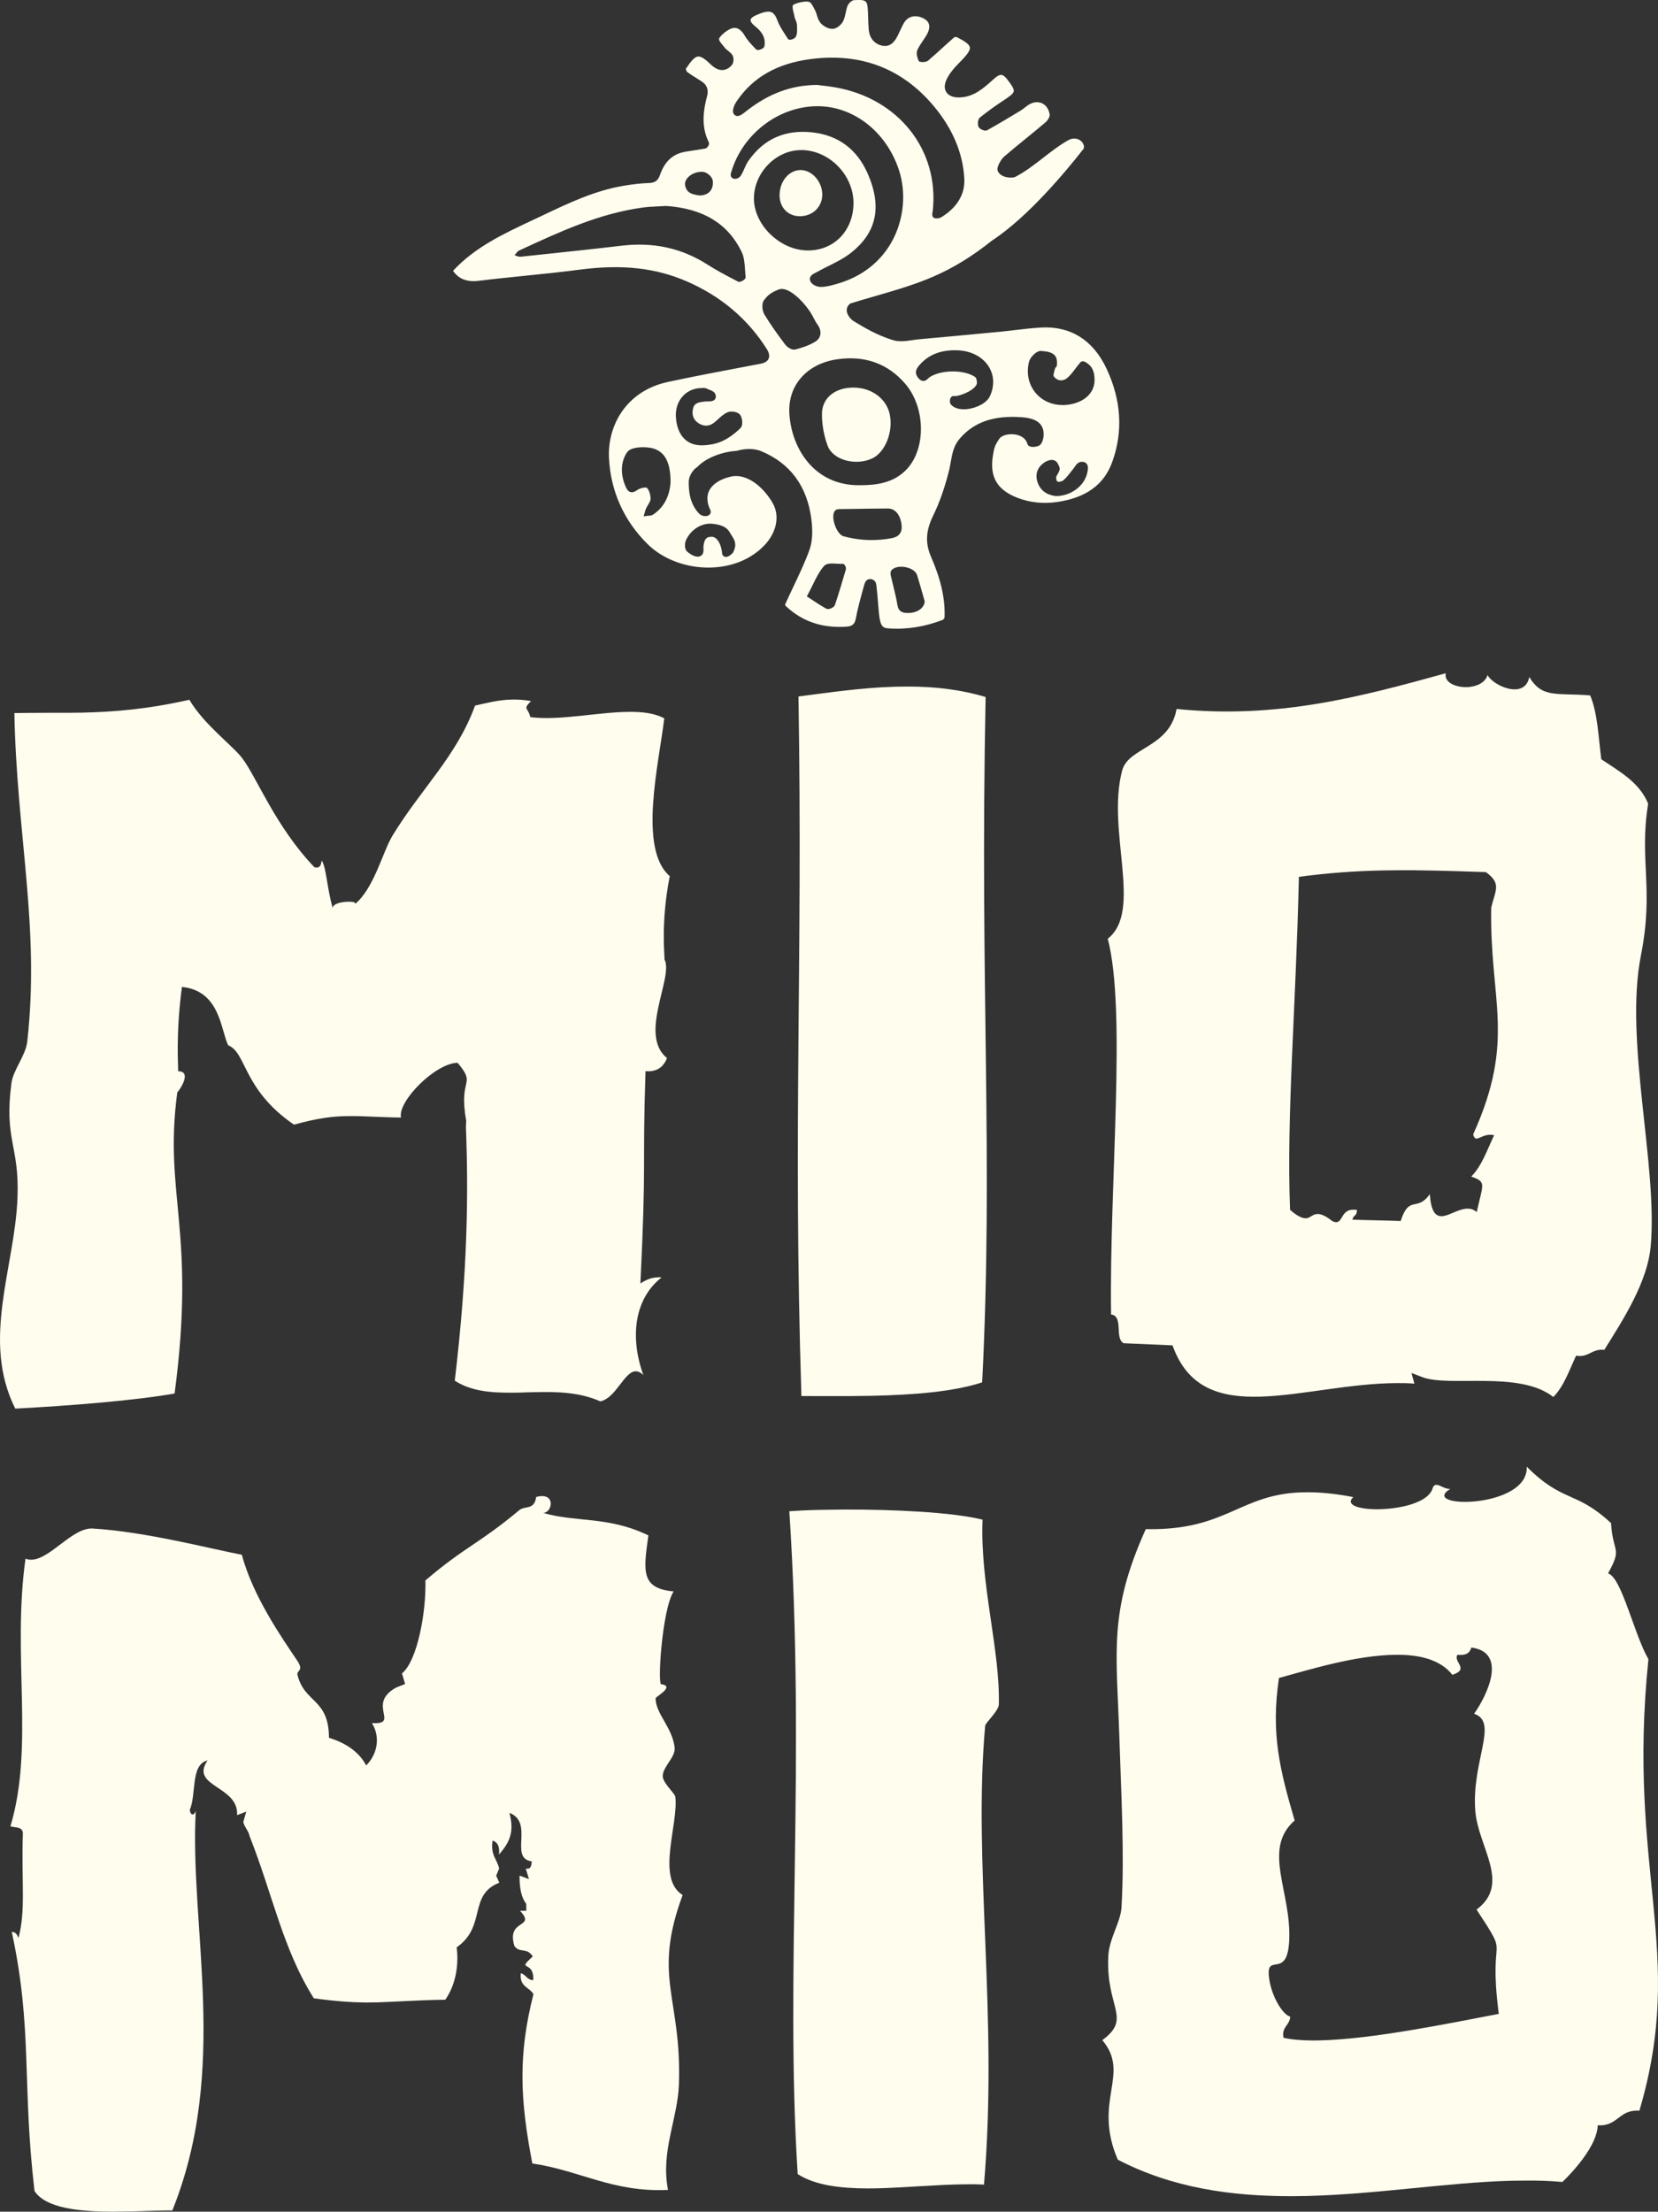 <?xml version="1.0" encoding="UTF-8"?><svg id="b" xmlns="http://www.w3.org/2000/svg" viewBox="0 0 1536.14 2048.92"><rect x="0" y="0" width="1536.14" height="2048.92" fill="#333333" stroke="none"/><g id="c"><path d="M625.64,1664.39c-.39-3.06-12.06-13.05-11.61-19.4.41-8.8,12.11-17.24,11.03-26.24-2.43-19-17.48-30.88-17.66-45.41-.02-1.52,18.19-10.97,5.56-13.06-4.18,3.74.27-68.97,11.16-85.99-30.6-2.78-27.99-18.98-23.38-51.88-37.58-18.14-67.01-11.83-97.43-20.85,7.57-.1,11.08-15.18-.56-15.55-1.67-.08-3.7.15-5.98.79-1.69,12.5-10.38,7.81-15.71,12.28-37.92,31.59-50.68,34.01-86.92,65.07.81,28.85-7.34,74.39-21.73,86.14l2.94,9.78-8.5,3.38c-27.65,15.5,4.4,34.44-22.31,32.83,7.36,11.46,6.24,27.54-5.25,39.25-9.01-17.17-27.33-23.38-34.5-25.64-.19-36.74-22.77-31.84-29.19-58.36-1.03-4.08,6.31-3.35-.16-13-14.01-20.89-41.28-59.84-51.36-98.18-29.32-5.56-89.08-21.36-138.18-24.31-18.34-1.19-38.86,27.73-56.02,28.87-2.2.14-4.33-.14-6.26-.95-12.53,89.6,8.27,173.85-13.96,247.92,4.42,1.47,11.19.06,11.53,6.4-1.54,45.24,2.9,70.77-4.07,97.05-1.63-3.86-2.69-5.28-6.22-5.65,19.45,90.1,9.35,140.48,21.08,240.09,10.42,15.94,40.93,19.02,72.12,19.12l19.92-.25c13.03-.38,25.44-.95,35.66-.87,52.96-131.77,15.64-261.75,21.74-371.12.04,3.58-4.47,7.43-5.62.07,6.34-14.3.52-42.17,16.51-45.85-16.87,24.57,29.01,23.26,27.33,50.71l8.5-3.28-2.78,9.76c1.93,6.01,4.77,7.72,5.87,12.92,21.48,54.27,30.75,104.69,59.53,150.27,19.95,2.71,34.49,3.75,48.07,3.88l11.44-.15c17.08-.52,34.68-1.98,62.26-2.43,8.23-11.57,13.01-29.13,10.58-48.55,27.86-19.29,10.4-48.53,39.5-59.86l-2.9-6.51,2.74-6.59c-1.87-8.77-8.17-12.27-6.07-25.91,4.52,1.37,6.78,5.33,5.9,12.92,11.21-12.53,13.91-22.39,9.72-38.6,23.21,8.9-.77,41.96,20.68,44.96-.31,3.37-.72,6.65-3.79,6.8-.53,0-1.15-.09-1.76-.18l2.94,9.78-8.69-3.27c-.19,11.36,1.6,20.34,6.16,26.12l.09,6.44-5.83.07c15.45,16.59-13.02,7.03-5.21,32.61,5.11,7.09,11.28.77,17.03,9.7-16.04,14.54,1.26,2.54.45,21.9-5.72.08-6.84-5.23-11.54-6.4-1.41,12.81,7.92,12.79,11.71,19.4-14.18,55.84-12.61,96.86-1.03,156.88,43.53,6.29,74.72,26.97,125.69,24.47-6.97-35.83,9.04-65.81,10.13-97.96,2.59-80.76-24.86-98.73,3.43-175.22-24.95-15.43-3.57-65.95-6.79-91.19" style="fill:#fffdee;"/><path d="M1527.27,1537.06c-13.23-22.55-24.84-76.01-37.41-79.43,13.54-24.53,4.46-18.27,2.78-46.59-32.55-30.38-44.46-18.56-78.11-52.3,1.84,39.37-100.9,38.96-70.82,20.57-4.85.47-9.47-3.76-12.84-3.73-1.66-.08-3.07,1.07-3.89,4.25-4.7,12.14-28.67,17.77-48.33,18.33l-3.87.05c-16.55-.2-28.58-4.23-20.92-11.29-16.25-3.16-29.83-4.42-41.57-4.48l-6.86.09c-55.3,2.04-68.49,33.12-135.59,34.09-2.74.04-5.46-.03-8.29,0-34.7,77.09-27.01,113.32-24.42,193.71,1.64,52.06,4.79,106.36,1.97,156.44-.77,14.13-11.6,29-12.28,45.8-2.21,47.71,22.21,57.11-5.53,77.43,26.66,31.58-9.26,56.09,14.35,110.74,50.89,26.45,106.04,33.93,161.54,33.82l13.93-.18c64.73-1.65,129.43-12.42,187.98-14.09l12.43-.16c12.34-.17,24.32.19,36.05,1.27,9.92-9.54,32.25-33.67,32.71-52.51,17.48,1.21,19.4-12.84,34.81-13.54,1.14-.12,2.38-.13,3.8.05,43.68-147.91-11.85-220.76,8.38-418.32M1223.64,1890.23l-7.93.1c-10.21-.07-19.21-.87-26.53-2.52-1.99-10.41,5.85-11.23,6.18-19.63-7.44-1.74-18.7-21.14-19.87-38.83-1.32-19.53,17.39,4.07,18.98-31.97,2.07-45.15-25.29-84.19,5.02-110.89-13.62-46.58-22.25-80.34-14.52-132.01,24.85-6.67,70.39-21.17,108.08-21.46,22.11-.29,41.57,4.47,52.58,18.56,16.41-5.43.47-11.88,4.7-18.59,7.58.93,11.52-1.58,12.87-6.71,33.79,4.47,14.65,44.33,2.54,61.36,23.17,7.58-2.53,43.83,1.13,90.13,2.72,33.63,33.36,67.41,1.16,91.26,32.52,49.62,10.24,16.75,20.6,96.64-47.12,9-116.63,23.3-164.98,24.54" style="fill:#fffdee;"/><path d="M742.5,1293.32c13.92.02,28.64.04,43.71.04l22.46-.29c37.51-.89,74.47-3.62,101.32-12.46,10.56-210.72-2.36-362.1,3.19-634.87-23.8-7.17-48.15-9.72-72.02-9.71l-11.96.15c-31.71.92-62.31,5.61-89.4,9.03,4.08,252.8-5.2,397.2,2.71,648.11" style="fill:#fffdee;"/><path d="M1026.34,869.65c17.59,67.41,1.28,227.05,3.08,348.07,11.81,1.49,2.91,22.27,11.69,26.66l45.22,1.97c28.41,79.75,120.78,35.27,208.27,34.96,5.3-.07,10.57.07,15.86.51l-2.75-9.89,9.54,3.66c24.89,10.01,90.4-6.29,121.9,18.58,9.75-9.75,14.77-24.75,21.1-38.24,10.95,1.8,13.94-5.3,23.19-5.52.9-.12,1.85-.02,2.91.17,18.41-29.4,40.01-63.14,43.01-95.93,6.81-75.09-24.68-190.42-9.04-269.51,12.35-62.88-1.88-87.46,6.7-140.58-8.02-19.74-26.38-29.74-43.42-41.18-2.64-20.34-3.37-42.63-10.27-59.12-30.95-2.67-44.36,3.03-56.43-17.07-4.14,21.34-33.64,8.11-38.7-1.85-2.02,7.08-9.82,10.56-17.81,11.18l-3.01.04c-10.13-.27-19.62-4.96-17.85-12.86-80.17,22.21-156.28,42.44-249.43,33.1-6.44,36-44.59,35.27-50.39,56.93-14.87,55.96,19.53,130.11-13.36,155.91M1203.41,812.3c27.62-3.63,51.72-5.38,76.82-5.9l10.84-.14c25.36-.32,52.44.55,85.57,1.65,14.48,10.46,9.1,16.36,4.98,32.79-1.63,86.79,23.22,121.87-16.72,210.19,1.95,8.26,6.42.94,14.63.43l2.28-.04c.81,0,1.6.19,2.47.48-6.42,13.49-11.44,28.49-21.19,38.24,14.53,5.03,10.84,6.61,5.1,32.88-2.69-2.32-5.41-3.21-8.25-3.17-8.02-.1-16.56,6.15-23.26,6.96l-1.75.02c-5.29-.35-9.14-5-10.2-20.44-11.94,16.93-19.03.25-27.01,24.91-10.74-.48-33.92-.79-44.77-1.26,1.43-5.24,3.95-2.51,4.3-8.96-1.05-.19-2.02-.28-2.91-.27-13.49-.34-9.4,15.47-19.76,10.69-6.93-5.44-11.18-6.91-14.18-6.67-4.15.16-6.12,3.25-9.73,3.92h-1.41c-3.08-.14-7.25-1.94-14.01-7.78-3.41-87.86,5.4-186.1,8.18-308.52" style="fill:#fffdee;"/><path d="M910.34,1407.84c-27.49-6.91-82.4-9.58-129.11-9.38l-18.13.24c-11.82.15-22.63.7-31.79,1.34,15.26,232.08-4.12,428.19,7.75,614.06,16.25,10.43,39.36,13.2,65.27,13.28l8.7-.12c26.35-.65,54.85-3.47,81.37-3.71,5.81-.07,11.63-.05,17.27.29,13.35-157.04-10.34-296.51,1.08-425.08.31-2.87,12.59-13.77,12.68-19.81,1.22-50.36-17.52-112.03-15.09-171.1" style="fill:#fffdee;"/><path d="M14.12,1304.95c53.69-2.85,112.12-7.69,147.64-13.99,20.11-151.39-10.24-183.75,2.49-278.98,2.87-3,13.67-19.61.81-19.55.2-4.2-2.37-34.15,3.5-78.13,35.64,3.53,35.94,40.37,42.88,54.09,17.19,6.93,13.38,40.85,60.93,73.5,22.64-6.23,36.71-7.95,51.53-7.93,13.04-.17,26.78,1.09,47.66,1.33-3.45-14.79,31.78-50.44,52.39-50.71,18.07,21.45.54,12.78,7.99,53.62l-.25,6.45c2.33,59.73,1.76,132.49-10.34,234.46,15.37,9.82,33.71,11.23,53.26,11.07l7.4-.09c4.84-.17,9.87-.33,14.88-.4,20-.47,40.44.19,59.31,8.55,14.77-3.06,22.37-28.53,33.3-27.86,2.02.08,4.16,1.18,6.57,3.5-12.71-35.14-8.31-70.8,16.92-90.47-1.49-.19-2.93-.17-4.16-.04-6.6.29-11.13,2.9-15.5,5.62,5.74-117.14,1.68-103.57,4.75-196.63,1.31.09,2.64.07,3.87.05,8.54-.52,13.33-5.29,16.04-12.18-26.78-21.55,6.47-75.19-2.38-91.45.5-2.15-3.76-33.31,4.94-77.12-29.49-25.2-10.04-104.44-5.1-146.16-9.05-4.89-20.88-6.27-33.92-6-28.44.37-63.31,8.29-90.22,4.85-2.07-9.49-7.4-6.66.67-14.85-6.62-1.24-12.51-1.57-17.97-1.4-12.77.27-23.05,3.27-33.86,5.56-17.2,47.09-49.26,75.95-76.44,120.4-9.33,15.37-17.08,49.03-35.07,63.69,1.66-1.46-.74-2.35-4.35-2.4l-1.92.02c-6.16.08-14.09,1.92-14.11,5.92-5.45-19.06-5.95-38.3-10.24-44.07-.51,3.28-1.08,6.56-4.7,6.5-.61-.09-1.32-.08-2.01-.28-35.98-37.59-53.38-83.11-66.66-100.75-8.85-11.86-35.43-31.06-49.21-54.42-38.92,8.8-69.38,11.24-99.58,11.93l-10.06.13c-13.48.07-27.12-.06-41.48.13l-11.01.14c2.22,113.65,23.81,198.41,11.95,304.37-1.52,13.11-13.16,26.36-14.67,38.56-6.91,52.89,7.42,57.21,5.63,105.73-2.34,64.71-33.91,132.13-2.09,195.68" style="fill:#fffdee;"/><path d="M1025.21,341.52c-12.37-26.36-33.15-39.49-60.26-38.11-8.09.43-16.33,1.4-24.29,2.35-4.75.56-9.5,1.13-14.25,1.58-24.87,2.39-49.74,4.72-74.61,6.94-2.09.19-4.23.5-6.37.82-6.02.87-12.24,1.78-17.84.08-14.43-4.39-26.37-11.34-37.36-18.08-3.8-3.06-5.85-6.75-5.72-10.05.09-2.36,1.25-4.37,3.34-5.81l.6-.3c7.82-2.38,15.21-4.51,22.26-6.57,39.92-11.57,68.76-19.92,108.47-51.56,33.95-22.16,70.16-66.29,84.16-84.23l.4-.4c.32-.32.74-1.86.54-2.77-.58-2.79-2.32-4.98-4.88-6.15-2.91-1.33-6.42-1.15-9.38.48-8.16,4.51-15.86,10.5-23.3,16.29-8.21,6.39-16.7,13-26.02,17.82-1.84.95-6.69,1-10.42-.35-2.88-1.05-4.9-2.82-5.86-5.13-1.58-3.82,3.87-11.51,5.59-13.01,6.73-5.83,13.74-11.53,20.52-17.04,6.1-4.96,12.19-9.92,18.16-15.02,2.19-1.86,4.09-5.39,3.84-7.1-.74-5.06-3.39-8.93-7.29-10.61-4.02-1.73-8.8-.98-13.13,2.07-.85.6-1.66,1.25-2.49,1.89-1.36,1.08-2.72,2.15-4.19,3.03-9.94,5.99-20.21,12.19-30.7,18.01-.98.55-2.3.55-3.91,0-.56-.19-3.38-1.23-4.26-3.22-.98-2.23-.78-6.83,1.49-8.63,7.76-6.11,15.02-11.35,22.19-16.02,5.54-3.62,8.63-6,8.99-8.17.37-2.19-1.86-5.62-5.86-10.8-2.17-2.82-3.94-4.21-5.58-4.37-1.61-.14-3.63.85-6.31,3.19l-2.67,2.36c-8.08,7.17-16.42,14.58-28.94,15.31-6.1.36-10.71-1.31-13-4.68-1.47-2.16-2.64-5.97.11-11.9,2.93-6.31,8.1-11.81,12.71-16.47,6.75-6.83,9.33-10.68,8.89-13.32-.43-2.62-4-5.39-12.34-9.55-.46-.16-1.98.09-2.45.51-3.65,3.18-7.22,6.44-10.81,9.7-4.31,3.92-8.63,7.84-13.05,11.63-1.87,1.59-5.86,1.47-7.13,1.16l-1.1-.27-.85-1.29c-1.03-2.64-2.23-6.48-.94-9.35,1.45-3.21,3.44-6.14,5.37-8.97.95-1.39,1.9-2.8,2.78-4.23,2.48-4.02,3.4-7.64,2.7-10.5-.51-2.07-1.91-3.79-4.16-5.12-4.01-2.35-8.21-3.09-11.83-2.1-3.19.87-5.82,3.06-7.59,6.31-1.13,2.06-2.12,4.19-3.11,6.33-.72,1.54-1.43,3.08-2.19,4.59-1.86,3.69-5.76,11.38-14.48,9.62-7.04-1.42-11.72-6.87-12.49-14.59-.37-3.6-.46-7.24-.55-10.76-.1-3.71-.2-7.55-.62-11.23-.66-5.84-4.18-5.95-10.37-5.69-.72.04-1.42.07-2.1.08-1.65.03-4.69,2.5-5.7,4.64-.98,2.03-1.47,4.36-1.99,6.84-.56,2.65-1.14,5.39-2.37,7.92-1.62,3.34-6.03,7.12-9.77,7.22-4.43.03-9.06-2.85-11.37-5.66-1.68-2.07-2.48-4.61-3.24-7.07-.51-1.68-1.01-3.28-1.75-4.62-.34-.62-.69-1.27-1.03-1.94-1.33-2.59-2.7-5.27-4.81-5.82-3.47-.91-13.36,1.51-14.53,3.18-.85,1.22-.05,4.44.59,7.03.33,1.3.64,2.59.85,3.81.14.87.53,1.83.96,2.83.61,1.5,1.31,3.19,1.31,5.02,0,.57.01,1.21.04,1.89.12,4.02.25,9.04-3.31,10.54-1.79.75-4.25,1.78-5.53-.51-.81-1.32-1.65-2.62-2.5-3.93-2.58-4-5.25-8.14-6.91-12.71-2.64-7.27-5.93-9.21-12.56-7.38-2.39.66-4.79,1.65-6.86,2.54-3.27,1.39-5.19,2.98-5.38,4.45-.2,1.47,1.2,3.5,3.95,5.7,5.04,4.05,10.6,9.84,8.83,18.73-.35,1.75-2.49,2.72-4.23,3.22-.75.21-2.51.72-3.64-.49l-1.36-1.44c-3.27-3.45-6.65-7.01-9.05-11.21-2.42-4.2-6.54-8.73-12.53-6.43-4.85,1.86-10.68,7.41-11.2,9.46-.35,1.39,1.95,4.15,3.63,6.15.64.75,1.25,1.49,1.79,2.2.72.95,1.78,1.79,2.89,2.68,1.5,1.18,3.03,2.41,4.11,4.15,1.52,2.43,1.23,7.16-.57,9.19-2.56,2.9-5.42,4.45-8.5,4.57-3.74.18-7.47-1.68-11.51-5.61-5.22-5.04-8.74-7.19-11.36-6.91-3.17.32-6.28,4.07-11.25,11.36-.01.39.58,2.3,1.06,2.75,2.67,2.07,5.66,3.93,8.57,5.73,1.78,1.11,3.56,2.23,5.3,3.4,4.85,3.27,6.33,7.72,4.64,13.99-4.65,17.32-4.12,30.33,1.69,42.18.42.84.34,1.86-.25,3.02-.29.59-1.37,2.51-3.05,2.82-3.35.62-6.72,1.13-10.08,1.63-2.83.42-5.66.85-8.47,1.34-11.46,2.01-19.11,9.07-23.38,21.56-2.04,5.99-5.53,7.27-10.5,7.42-8.65.25-17.17,1.52-23.63,2.62-26.51,4.48-51.03,16.17-74.75,27.47-3.64,1.74-6.96,3.3-10.29,4.85-25.8,12.11-52.45,24.6-72.52,46.39,5.04,7.38,12.55,10.44,22.89,9.34,2.89-.3,5.79-.66,8.68-1.01,2.65-.32,5.3-.66,7.97-.94,8.37-.91,16.75-1.76,25.15-2.62,17.57-1.78,35.74-3.63,53.53-5.96,38.54-5.03,69.95-1.48,98.83,11.18,31.36,13.73,56.11,34.73,73.58,62.41,2.21,3.51,2.8,6.52,1.75,8.97-1.03,2.36-3.48,3.93-7.28,4.66l-16.75,3.19c-22.71,4.31-46.18,8.77-69.14,13.69-39.68,8.51-56.1,41.38-54.76,70.17,1.42,30.82,13.86,58.56,35.95,80.24,14.14,13.89,35.66,21.98,57.52,21.58,20.28-.35,38.25-7.69,50.58-20.65,11.33-11.91,14.38-27.19,7.74-38.92-8.08-14.3-23.67-28.13-38.77-24.71-9.8,2.23-16.9,6.73-20,12.69-2.47,4.75-2.46,10.26.04,16.36.08.2.19.4.3.61.56,1.05,2.04,3.84-.48,5.9-2.46,2.01-7.21.87-9.02-.94-8.93-8.96-10.01-20.73-9.96-29.99.03-4.72,3.77-11.08,7.8-13.39,8.91-9.47,24.84-14.41,36.77-15.11,5.84-1.79,15.19-2.74,22.44.27,27.21,11.27,42.92,32.71,46.7,63.74,1.38,11.31.74,20.73-1.91,27.98-4.28,11.7-9.72,23.15-14.98,34.21-2.55,5.37-5.09,10.73-7.53,16.14,0,.19.27,1.08.51,1.33,15,14.2,33.05,20.52,55.21,19.32,5.58-.3,8.61-1.52,9.72-7.29,1.88-9.82,4.58-19.61,7.19-29.08l.72-2.61c1.15-4.17,3.42-5.2,5.39-5.2.3,0,.6.02.89.07,4.37.63,4.82,4.62,4.97,5.92.61,5.2,1.03,10.42,1.47,15.64.26,3.24.53,6.49.84,9.72,1.19,12.48,3.6,13.94,8.79,14.34,16.76,1.22,33.77-1.45,50.55-7.99.52-.2,1.45-1.55,1.48-2.1.69-17.16-3.29-35.03-12.5-56.2-5.52-12.69-4.93-24.12,1.97-38.23,5.9-12.07,10.73-25.81,14.76-41.99.62-2.51,1.08-5.08,1.52-7.64,1.29-7.36,2.64-14.96,8.03-21.31,13.35-15.73,31.86-22.12,58.2-20.13,14.05,1.07,20.52,6.74,19.79,17.34-.15,2.24-1.17,6.47-3.24,8.27-1.6,1.4-5.47,2.1-7.85,1.81-1.65-.21-2.85-.85-3.56-1.89l-.3-.66c-1.71-6.32-7.61-8.26-10.99-8.85-6.05-1.08-12.76.61-14.95,3.73-4.52,6.46-4.97,9.1-5.92,14.9l-.1.61c-3.31,19.91,3.73,32.06,22.84,39.41,11.53,4.43,23.94,5.71,36.86,3.8,26.54-3.92,43.13-15.97,50.73-36.83,10.27-28.26,8.52-57.42-5.21-86.67M621.27,446.24c-.64,13.38-6.28,23.95-16.29,30.57-1.27.85-2.75.91-4.04.97-.43.01-.85.04-1.25.09l-3.39.49,1.27-4.33c.25-.95.51-1.9.91-2.77.53-1.17,1.23-2.33,1.92-3.49,1.22-2.04,2.37-3.97,2.36-5.59-.04-3.6-1.28-8.42-3.53-10.28-.97-.69-5.94.1-8.53,1.93-1.96,1.37-4.27,2.69-6.61,2.03-2.25-.64-3.48-2.83-4.38-4.9-5.14-11.72-4.64-23.4,1.35-32.03,3.39-4.87,14.59-5.14,20.86-4.17,13.13,2.04,19.27,12.01,19.34,31.37v.11ZM660.41,485.25c10.12,1.16,13.74,4.25,16.06,8.54.46.85.97,1.63,1.48,2.43,2.36,3.63,5.03,7.74,1.65,14.74-.2.72-.82,1.63-2.42,2.9-1.75,1.4-3.29,2.1-4.59,2.1-.38,0-.74-.06-1.08-.17-2.62-.92-2.56-3.29-2.55-4.19-1.14-8.84-5.25-14.62-9.96-14.31-4.67.05-6.49,2.27-7.24,8.8-.07.58-.03,1.25,0,1.94.09,2.28.24,6.08-3.36,7.36-4.67,1.66-10.76-3.52-11.93-4.57-2.41-2.18-2.16-7.7-.93-10.39,4.62-10.08,14.87-16.32,24.87-15.17M686.08,396.55c-5.41,5.35-11.28,9.54-16.95,12.13-5.19,2.37-11.8,3.74-18.58,3.87-.19,0-.39,0-.58,0-13.73,0-22.36-9.23-23.72-25.41-1.15-13.81,6.91-25.05,19.59-27.3.99-.17,2.01-.23,3.03-.27l3.48-.22v.17c.81-.05,1.72.07,2.55.56.64.38,1.44.65,2.22.94,2.43.9,5.75,2.12,6.1,5.85.15,1.62-.47,2.68-1.01,3.28-1.59,1.74-4.41,1.71-6.62,1.73-.61,0-1.19,0-1.66.04-6.86.65-10.68,1.28-11.89,6.81-1.31,6.05.7,10.79,5.81,13.73,5.32,3.06,10.28,2.4,15.16-2.05l1.45-1.31c2.98-2.77,6.07-5.62,9.82-7.24,3.11-1.34,9.33-.4,11.43,2.39,2.06,2.74,2.99,9.7.37,12.3M682.36,94.05c15.13-22.5,37.76-35.38,69.17-39.38,45.99-5.86,84.1,8.66,113.23,43.18,17.71,20.97,27.35,43.71,28.67,67.59.79,14.33-6.52,26.67-21.12,35.69-1.28.79-2.85,1.21-4.46,1.21-.45,0-.9-.03-1.34-.09-.91-.14-1.69-.6-2.19-1.31-.94-1.35-.59-3.02-.34-4.23.05-.25.11-.49.13-.69,6.58-56.91-31.83-105.4-91.31-115.27-4.49-.75-9.01-1.27-12.53-1.68l-3.44-.41c-23.82.28-44.58,7.97-65.29,24.19l-.84.66c-2.82,2.29-7.1,5.74-10.18,2.91-3.97-3.63,1.59-12.02,1.83-12.37M637.58,164.16c3.45-3.52,9.09-5.48,14.11-4.9,3.34.4,8.24,4.48,8.67,8.09.48,4.08-.42,7.53-2.61,9.98-2.18,2.45-5.51,3.74-9.62,3.74h-.12l-1.89-.31c-4.12-.7-10.34-1.76-11.39-9.41-.33-2.42.68-4.97,2.85-7.19M688.84,259.57c-.93.64-2.49,1.54-3.92,1.54-.46,0-.89-.09-1.29-.3l-3.64-1.9c-8.15-4.28-16.58-8.69-24.47-13.76-23.94-15.34-50.08-21.06-79.95-17.5-22.3,2.67-45,5.06-66.96,7.39-8.81.93-17.62,1.86-26.43,2.81-.78.07-1.44-.11-1.91-.25l-3.55-1.07,2.15-2.72c.58-.67,1.05-1.21,1.8-1.56l2.43-1.13c35.54-16.44,72.28-33.45,112.51-38.86,4.54-.61,9.12-.83,13.99-1.06,2.36-.12,4.8-.23,7.37-.4h.15s.14,0,.14,0c34.17,2.41,56.98,16.24,69.73,42.26,2.56,5.22,2.94,11.33,3.32,17.24.14,2.07.26,4.15.49,6.17.17,1.45-.95,2.42-1.95,3.11M689.71,156.11c-.89,2.01-1.78,4.02-2.88,5.89-1.57,2.69-3.94,3.94-6.6,3.6-1.52-.22-2.31-1.02-2.7-1.66-1-1.63-.33-3.58.07-4.75,10.35-34.99,43.5-60.37,78.98-60.8,33.82-.4,64.56,23.39,76.32,59.23,6.81,20.76,4.61,45-5.88,64.84-10.49,19.8-28.22,33.78-51.28,40.42-5.09,1.47-10.08,2.9-15.15,2.95h-.09c-3.42,0-8.73-2.04-9.95-5.95-1.26-4.11,2.96-6.19,5.22-7.3.44-.21.85-.42,1.2-.61,3.56-2.02,7.25-3.86,10.94-5.69,6.37-3.17,12.95-6.45,18.6-10.63,25.34-18.78,31.13-43.07,17.67-74.26-9.9-22.94-27.2-35.98-51.4-38.73-25.31-2.86-45.34,6.07-59.53,26.61-1.42,2.04-2.45,4.38-3.55,6.85M742.65,139.02c12.21.05,24.5,5.48,33.71,14.9,9.21,9.41,14.46,21.88,14.4,34.23-.12,25.44-17.84,43.88-42.17,43.88h-.12c-12.64-.03-25.58-5.79-35.48-15.76-9.26-9.33-14.53-21.19-14.48-32.54.12-23.9,20.65-44.92,44.14-44.7M727.38,319.09c-7.52-10.06-13.66-18.63-19.18-27.78-2.11-3.5-2.72-10.22-.29-13.32,3.14-4.01,5.62-6.68,13.54-9.8,9.46-3.72,25.09,13.31,30.81,23.49.52.94,1.03,1.89,1.53,2.84,1.12,2.13,2.18,4.15,3.5,5.95,2.38,3.28,3.32,6.63,2.71,9.69-.51,2.59-2.11,4.78-4.64,6.36-6.27,3.89-13.63,6.01-18.62,7.27-.35.09-.71.13-1.08.13-3.01,0-6.65-2.67-8.28-4.84M731.35,383.3c-1.65-26.2,16.22-46.49,44.48-50.48,25.67-3.63,46.83,4.02,62.91,22.75,18.51,21.56,19.45,58.98,1.95,78.5-12.22,13.63-29.37,15.4-42.95,15.42-.72.01-1.43.03-2.13.03-41.28,0-62.25-34.05-64.26-66.21M783.7,527.51c-3.16,10.77-6.43,21.91-10.11,32.85-.61,1.85-2.95,2.94-3.92,3.33-.94.37-1.78.56-2.52.56-.6,0-1.13-.13-1.6-.38-3.95-2.12-7.74-4.62-11.75-7.26-1.47-.97-2.99-1.97-4.59-2.99l-1.7-1.09.95-1.78c1.61-3,3.03-5.89,4.41-8.67,3.19-6.5,6.21-12.63,10.49-17.65,2.41-2.83,7.18-2.53,12.22-2.22,1.7.12,3.38.24,4.88.17l1.11-.04,1.03,1.16s1.63,2.13,1.08,4M807.7,500.32c-8.7,0-17.39-1.16-25.98-3.47-4.64-1.25-7.42-8.15-8.16-10.24-.75-2.12-2.98-9.35-.07-13.34.97-1.34,2.85-1.63,4.25-1.64,2.17-.02,7.02-.09,12.83-.17,11.41-.17,26.49-.38,32.15-.38h0c6.86,0,11.83,6.26,12.65,15.96.54,6.39-2.55,10.27-9.19,11.52-6.16,1.16-12.32,1.75-18.49,1.75M856.71,557.61c-.75,6.04-7.24,10.27-15.42,10.27-.58,0-1.16-.02-1.75-.07-4.18-.3-7.14-1.66-8.08-7.33-1-6.15-2.54-12.37-4.02-18.37-.74-2.98-1.47-5.95-2.15-8.93-.22-.98-.6-3.42.7-4.91,3.04-3.47,8.89-3.7,13.36-2.77,5.4,1.14,9.26,3.89,10.34,7.36,1.74,5.58,3.34,11.2,4.94,16.82l2.14,7.46-.06.46ZM917.41,366.53c-3.1,7.13-12.93,11.42-20.75,12.39-1.29.16-2.54.24-3.72.24-5.45,0-9.77-1.65-12.13-4.72-.96-1.24-1.05-4.47.15-6.2.86-1.24,2.31-1.7,3.77-1.24,2.12.18,15.96-3.47,20.05-10.66.84-1.47-.02-6.11-1.03-6.87-9.96-7.2-31.86-7.17-42.62.06-.39.25-.74.63-1.12.99-1.09,1.05-2.57,2.55-4.7,2.4-1.54-.07-2.98-.92-4.41-2.61-4.69-5.52-1-9.8.99-12.09,7.98-9.26,18.78-13.76,32.98-13.76h.25c13.42.04,24.59,5.39,30.65,14.67,5.25,8.03,5.83,17.76,1.64,27.39M1007.09,438.98c-3.01,11.8-15.48,20.57-28.58,20.57h-.48c-8.42-1.09-14.01-5.25-16.6-12.39-2.77-7.64-.32-14.6,6.74-19.08.74-.46,4.62-2.75,8.1-1.78,1.63.45,2.9,1.51,3.71,3.08l.54,1.04c1.97,3.67,1.78,5-1.4,10.13-.85,1.37-.81,3.05.14,5.14.06.12.19.43.9.58,1.65.37,4.17-.54,5.04-1.31,3.02-2.69,4.57-4.72,6.54-7.27.88-1.16,1.84-2.41,3.05-3.86.35-.43.66-.91.98-1.41,1.36-2.07,3.42-5.19,7.86-4.51,1.87.28,2.9,1.3,3.42,2.1,1.7,2.59.69,6.44.03,8.99M988.96,375c-1.5.17-2.98.26-4.45.26-9.71,0-18.5-3.81-24.61-10.79-6.89-7.87-9.25-18.61-6.47-29.47.99-3.92,6.94-10.33,11.13-9.86l1.1.09c4.6.38,13.17,1.11,13.59,9.36.17,3.38.19,5.32-1.55,6.07-.17.66-.37,1.35-.56,2.03-.54,1.89-1.45,5.06-.9,5.87,1.41,2.06,3.45,3.38,5.73,3.73,2.22.33,4.52-.32,6.44-1.83,2.92-2.31,5.25-5.4,7.72-8.67,1.37-1.81,2.72-3.61,4.19-5.29,1.42-2.14,3.36-2.37,5.84-.77,2.82,1.78,8.12,5.14,7.95,16.72-.16,11.92-10.02,20.77-25.14,22.55" style="fill:#fffdee;"/><path d="M741.4,200.31c11.78-.19,20.49-8.79,20.43-20.18-.07-11.93-9.62-22.67-20.11-22.6-10.84.07-19.51,10.56-19.44,23.53.06,11.4,8.03,19.43,19.12,19.26" style="fill:#fffdee;"/><path d="M807.79,424.84c12.21-5.52,19.92-24.5,16.59-40.84-2.97-14.53-16.65-24.79-33.27-24.94-16.89-.16-29.39,9.15-29.56,24.19-.11,9.84,1.81,20.2,5.16,29.47,4.88,13.52,25.85,19.01,41.09,12.12" style="fill:#fffdee;"/></g></svg>